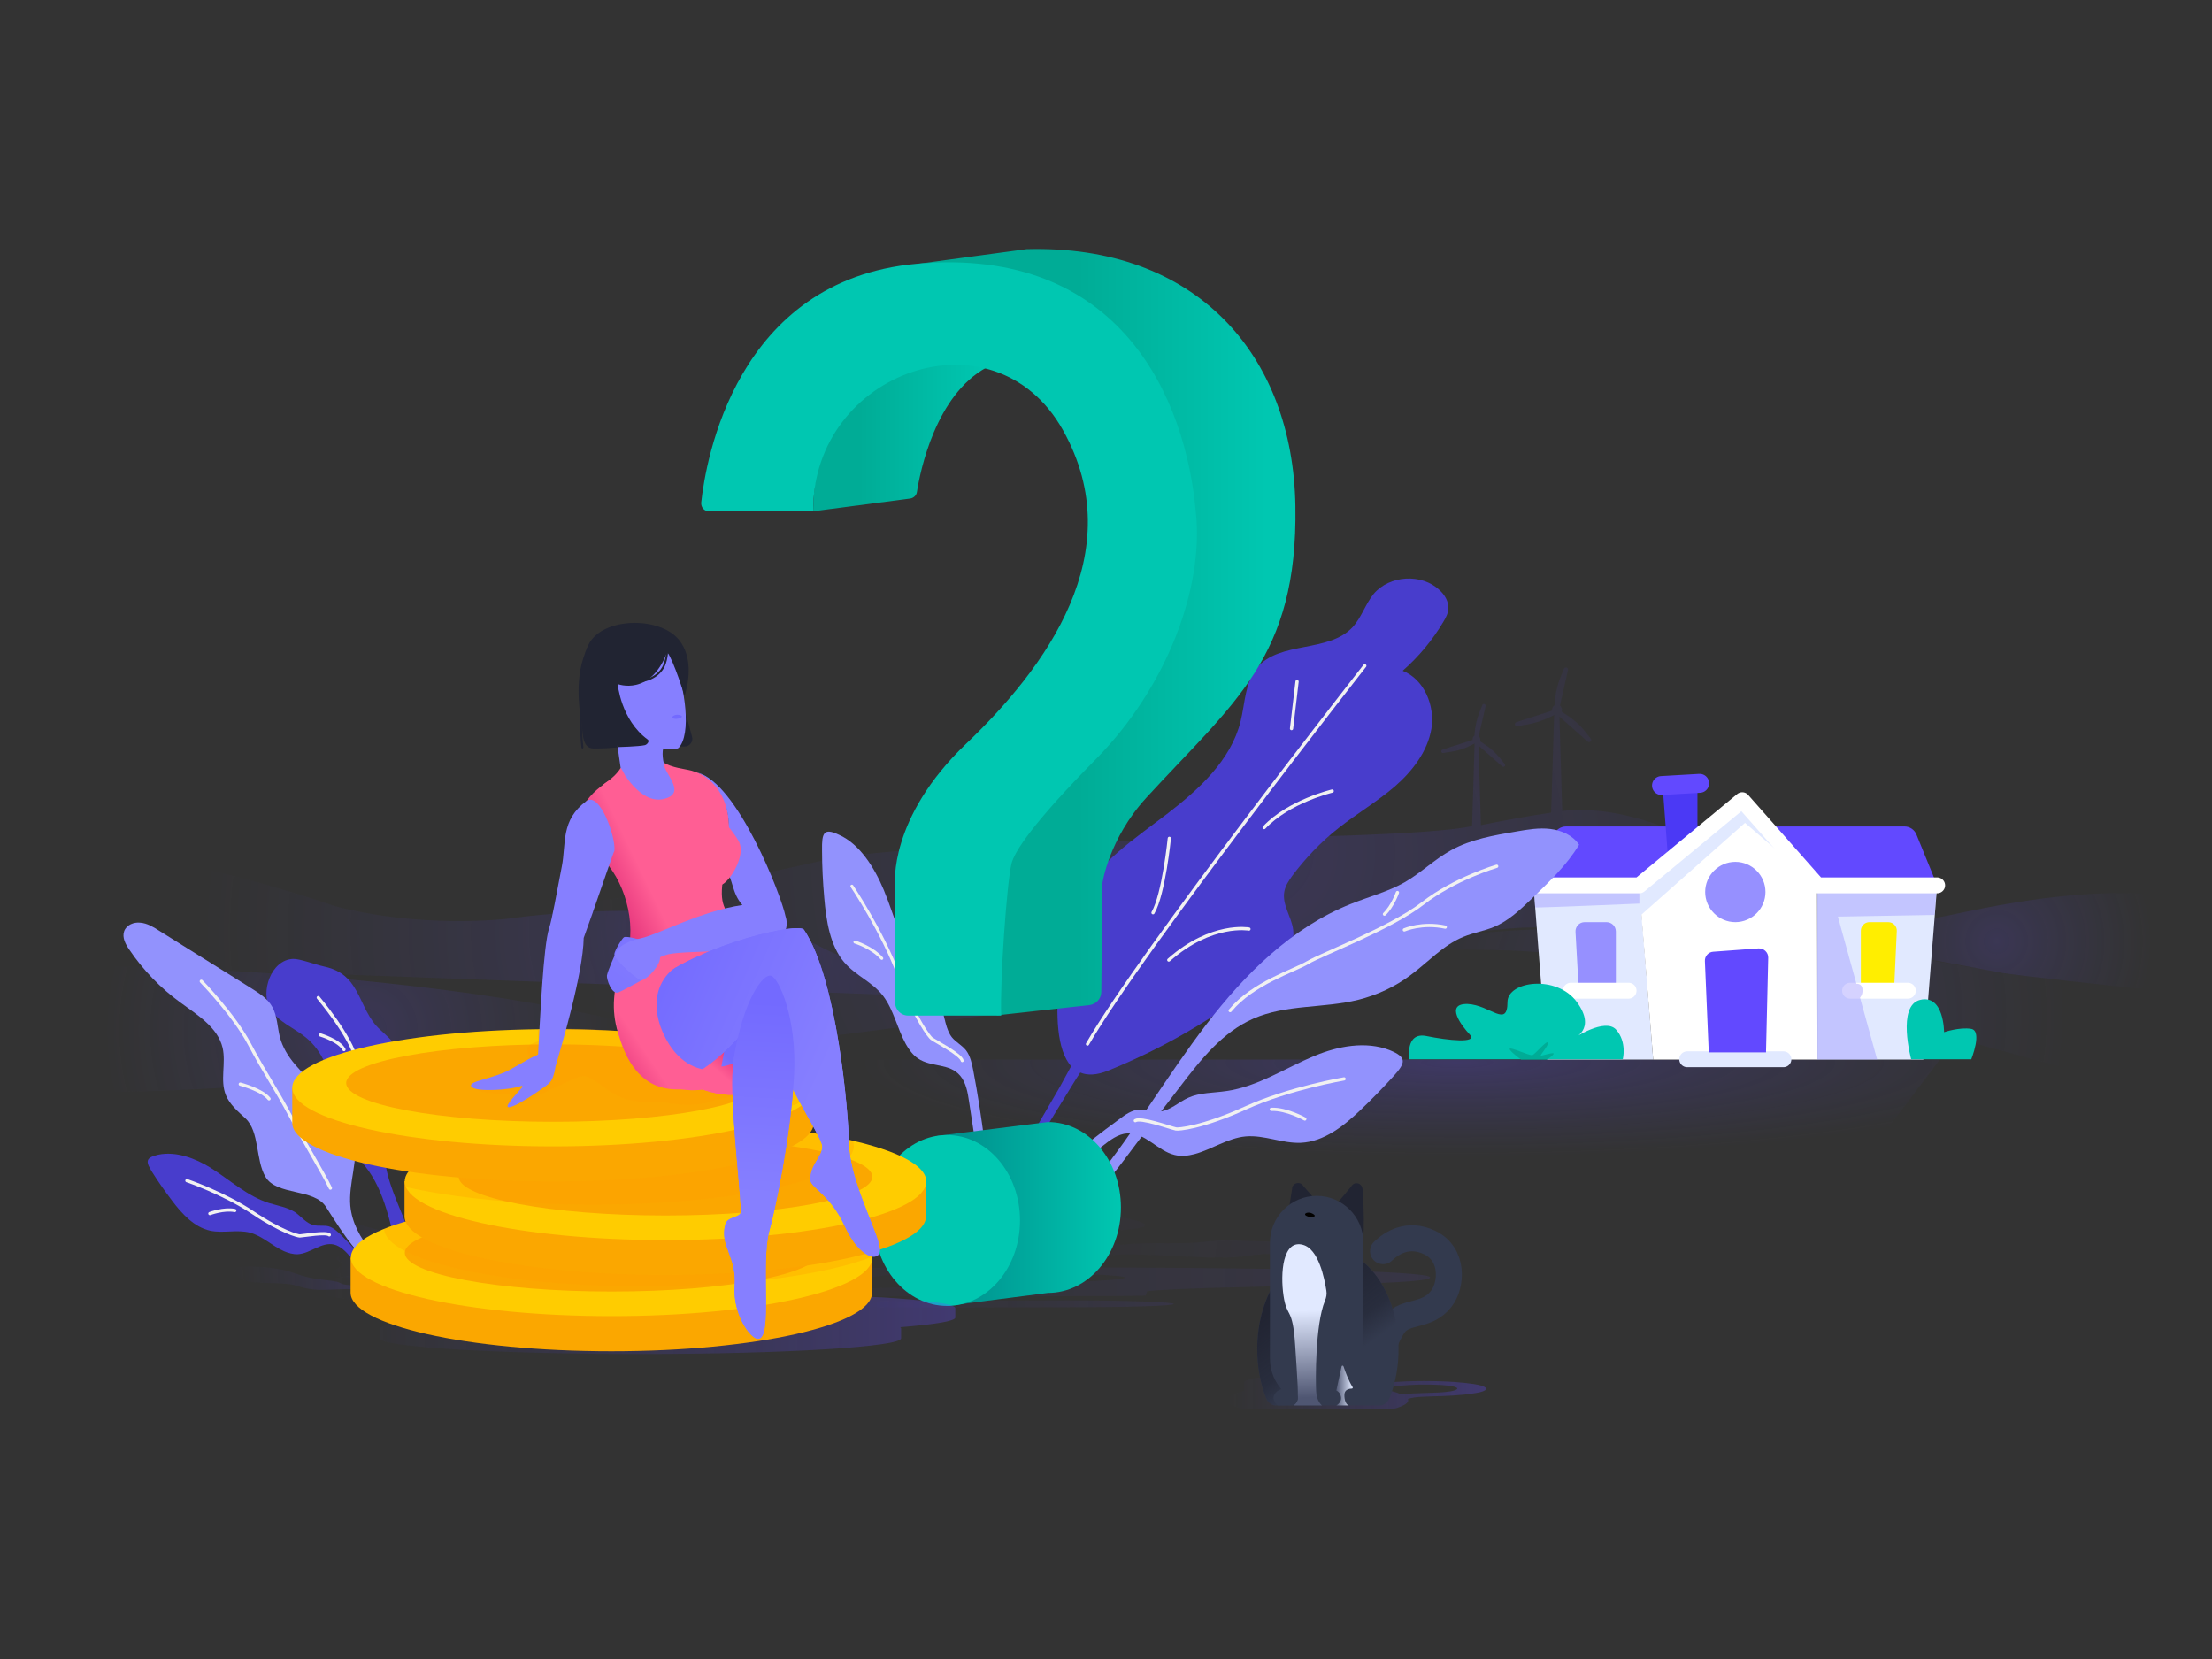 <?xml version="1.0" encoding="utf-8"?>
<!-- Generator: Adobe Illustrator 26.0.2, SVG Export Plug-In . SVG Version: 6.00 Build 0)  -->
<svg version="1.1" id="Capa_1" xmlns="http://www.w3.org/2000/svg" xmlns:xlink="http://www.w3.org/1999/xlink" x="0px" y="0px"
	 viewBox="0 0 800 600" style="enable-background:new 0 0 800 600;" xml:space="preserve">
<rect x="0" y="0" width="800" height="600" fill="#333333" stroke="none"/>
<style type="text/css">
	.st0{opacity:0.4;}
	.st1{opacity:0.4;fill:url(#SVGID_1_);enable-background:new    ;}
	.st2{opacity:0.4;fill:url(#SVGID_00000153669025405123419470000004757082725924415144_);enable-background:new    ;}
	.st3{opacity:0.4;fill:url(#SVGID_00000102544931093636774190000006475496406066283446_);enable-background:new    ;}
	.st4{opacity:0.4;fill:url(#SVGID_00000147215206169103436550000003410127255402393255_);enable-background:new    ;}
	.st5{opacity:0.4;fill:url(#SVGID_00000178198992843175373790000012539164874342815162_);enable-background:new    ;}
	.st6{opacity:0.4;fill:url(#SVGID_00000114065142201942353060000011311973543581922452_);enable-background:new    ;}
	.st7{fill:#E1E9FF;}
	.st8{fill:#FFEE00;}
	.st9{fill:none;stroke:#FFFFFF;stroke-width:5.739;stroke-linecap:round;stroke-linejoin:round;stroke-miterlimit:10;}
	.st10{fill:#6249FF;}
	.st11{fill:#4B39F5;}
	.st12{fill:none;stroke:#6249FF;stroke-width:6.846;stroke-linecap:round;stroke-linejoin:round;stroke-miterlimit:10;}
	.st13{opacity:0.4;fill:#9690FF;enable-background:new    ;}
	.st14{fill:#9690FF;}
	.st15{fill:#00C7B1;}
	.st16{fill:#00AC96;}
	.st17{fill:#FFFFFF;}
	.st18{fill:none;stroke:#E1E9FF;stroke-width:5.739;stroke-linecap:round;stroke-linejoin:round;stroke-miterlimit:10;}
	.st19{opacity:0.2;}
	.st20{opacity:0.2;fill:url(#SVGID_00000103946470485572024940000004274548889847019929_);enable-background:new    ;}
	.st21{fill:#483DCC;}
	.st22{fill:none;stroke:#F1F1F1;stroke-width:1.176;stroke-linecap:round;stroke-miterlimit:10;}
	.st23{fill:#9292FD;}
	.st24{fill:none;stroke:#F1F1F1;stroke-width:1.079;stroke-linecap:round;stroke-miterlimit:10;}
	.st25{opacity:0.3;}
	.st26{opacity:0.3;fill:url(#SVGID_00000046339466176599065590000012570243685395368637_);enable-background:new    ;}
	.st27{opacity:0.3;fill:url(#SVGID_00000110438133539153139030000011415863563491778460_);enable-background:new    ;}
	.st28{fill:url(#SVGID_00000005226196100378901170000010956681542116809390_);}
	.st29{fill:url(#SVGID_00000070076792896408123490000004307910390714655644_);}
	.st30{fill:url(#SVGID_00000026159777163061491650000008502983966541644680_);}
	.st31{opacity:0.3;fill:url(#SVGID_00000053547134585119401910000012601655944763009975_);enable-background:new    ;}
	.st32{fill:none;stroke:#333A4E;stroke-width:9.406;stroke-linecap:round;stroke-miterlimit:10;}
	.st33{fill:#333A4E;}
	.st34{fill:url(#SVGID_00000015312966350515066510000009580848317809375656_);}
	.st35{fill:#212432;}
	.st36{fill:url(#SVGID_00000047027279009044396780000017468947664954895253_);}
	.st37{fill:url(#SVGID_00000128477736442875533140000006432471595089271705_);}
	.st38{fill:#020100;}
	.st39{opacity:0.4;fill:url(#SVGID_00000165947365321420953410000000330069988188361117_);enable-background:new    ;}
	.st40{opacity:0.4;fill:url(#SVGID_00000123400274682378199250000003759663906653518232_);enable-background:new    ;}
	.st41{opacity:0.3;fill:url(#SVGID_00000023970605098524150390000017718569353669140885_);enable-background:new    ;}
	.st42{fill:#FBA700;}
	.st43{fill:#FFCC00;}
	.st44{opacity:0.3;fill:#FF9E00;enable-background:new    ;}
	.st45{fill:url(#SVGID_00000179619787795718424180000006612307653244801159_);}
	.st46{fill:#FF5E94;}
	.st47{fill:url(#SVGID_00000013174113045159754190000004134780828839236230_);}
	.st48{fill:url(#SVGID_00000121976693804157706020000011156540511681319816_);}
	.st49{fill:url(#SVGID_00000060744645633001987640000005560924580554076312_);}
	.st50{fill:url(#SVGID_00000119102411877395549920000001538748504871357604_);}
	.st51{fill:#867FFF;}
	.st52{fill:#736AFF;}
	.st53{fill:url(#SVGID_00000147187086445317395180000010280496486217527471_);}
	.st54{fill:url(#SVGID_00000044178467094999012200000002809292772340982147_);}
	.st55{fill:url(#SVGID_00000016771024123755996000000000958844494062514590_);}
	.st56{fill:url(#SVGID_00000060715960540938487630000015923688958497011343_);}
	.st57{fill:url(#SVGID_00000085947635743608634470000007834143548518711213_);}
	.st58{fill:none;stroke:#212432;stroke-width:0.709;stroke-linecap:round;stroke-miterlimit:10;}
</style>
<g class="st0">
	
		<radialGradient id="SVGID_1_" cx="-555.861" cy="839.657" r="1" gradientTransform="matrix(178.052 0 0 -178.052 99222.109 149839.312)" gradientUnits="userSpaceOnUse">
		<stop  offset="0" style="stop-color:#6249FF"/>
		<stop  offset="1" style="stop-color:#483DCC;stop-opacity:0"/>
	</radialGradient>
	<path class="st1" d="M0,308.2c0,0,37.2-8.9,120.8,19.4c31.3,8.4,62.5,4.7,62.5,4.7s72.6-11,113.2,10s119.1,17.3,119.1,17.3
		s46.5,1.6,72.6,3.7l11.8,3.1L36.4,349.2c-2.1-0.1-33.9-0.4-36.4-0.2V308.2z"/>
	
		<radialGradient id="SVGID_00000152960687762667776900000003483184661122761131_" cx="-556.75" cy="840.038" r="1" gradientTransform="matrix(248.423 0 0 -248.423 138764.781 208994.25)" gradientUnits="userSpaceOnUse">
		<stop  offset="0" style="stop-color:#6249FF"/>
		<stop  offset="1" style="stop-color:#483DCC;stop-opacity:0"/>
	</radialGradient>
	<path style="opacity:0.4;fill:url(#SVGID_00000152960687762667776900000003483184661122761131_);enable-background:new    ;" d="
		M800,328.1c0,0-65.9,3.7-190.1-26.2c-8.3-2.6-25.6-10.8-44.9-8.6l-0.9-30.8l-0.1-3.3l10.2,9c0.3,0.3,0.8,0.2,1.1-0.1
		c0.2-0.3,0.3-0.7,0-1l-2-2.5c-2-2.5-4.4-4.6-7.1-6.3l-1.4-0.9c0.1-0.4,0.2-0.9,0-1.3c-0.1-0.4-0.3-0.7-0.6-1l2.9-12.8
		c0.1-0.4-0.2-0.8-0.6-0.9c-0.4-0.1-0.7,0.1-0.9,0.5l-1.2,3c-1.2,2.9-1.9,6.1-2.1,9.3l-0.1,0.9c-0.6,0.4-1,1.1-0.9,1.9l-12.9,4.2
		c-0.4,0.1-0.6,0.6-0.5,0.9c0.1,0.4,0.5,0.6,0.8,0.5l3.2-0.5c3.1-0.5,6.2-1.5,9-2.9l1.2-0.6l-0.1,2.1l-1,33.2
		c-8.3,1.2-16.8,2.8-25.4,4.5l-0.8-26l-0.1-2.8l8.6,7.6c0.3,0.2,0.7,0.2,0.9-0.1c0.2-0.2,0.2-0.6,0-0.8l-1.7-2.1
		c-1.7-2.1-3.7-3.9-6-5.3l-1.2-0.8c0.1-0.3,0.1-0.7,0-1.1c-0.1-0.3-0.3-0.6-0.5-0.8l2.5-10.8c0.1-0.3-0.1-0.7-0.5-0.8
		c-0.3-0.1-0.6,0.1-0.7,0.4l-1,2.5c-1,2.5-1.6,5.1-1.8,7.8v0.7c-0.5,0.3-0.8,1-0.7,1.6l-10.9,3.5c-0.3,0.1-0.5,0.5-0.4,0.8
		c0.1,0.3,0.4,0.5,0.7,0.4l2.7-0.4c2.7-0.4,5.2-1.2,7.6-2.5l1-0.5l-0.9,29.9c-32,6.5-193.9,3-236.6,12.8
		c-130.9,29.9-185,13.1-185,13.1l25,24.2l138.8,28.4c9.4,0.1,86.3-10.5,95.5-12.1l155.2-27.3c2.8-0.5,22-2.3,24.9-2.4
		c20.3-0.5,71.8-0.4,89.1,2.4L800,359.5V328.1z"/>
	
		<radialGradient id="SVGID_00000083811306430692904960000017666231165753068964_" cx="-549.089" cy="836.763" r="1" gradientTransform="matrix(56.405 0 0 -56.405 31693.41 47537.902)" gradientUnits="userSpaceOnUse">
		<stop  offset="0" style="stop-color:#6249FF"/>
		<stop  offset="1" style="stop-color:#483DCC;stop-opacity:0"/>
	</radialGradient>
	<path style="opacity:0.4;fill:url(#SVGID_00000083811306430692904960000017666231165753068964_);enable-background:new    ;" d="
		M800,328.1c0,0-22.3-12.5-88.7,1.6c-58.3,12.3-67,8.5-67,8.5l33.9,5.2l46.3,8.5c4.1,0.7,42.5,5.2,53.3,5.9l18.7,0.1L800,328.1z"/>
	
		<radialGradient id="SVGID_00000068638500041489455320000007610306788139902859_" cx="-553.113" cy="838.483" r="1" gradientTransform="matrix(94.952 0 0 -94.952 52651.309 79988.086)" gradientUnits="userSpaceOnUse">
		<stop  offset="0" style="stop-color:#6249FF"/>
		<stop  offset="1" style="stop-color:#483DCC;stop-opacity:0"/>
	</radialGradient>
	<path style="opacity:0.4;fill:url(#SVGID_00000068638500041489455320000007610306788139902859_);enable-background:new    ;" d="
		M0,349.1c0,0,170.6-3.1,264.4,32l-126.8,9.2c-3.2,0.3-75.9,4.2-79.1,4.2l-56.2,1.6L0,349.1z"/>
	
		<radialGradient id="SVGID_00000101083209385079279240000003205222371576006537_" cx="-554.491" cy="839.072" r="1" gradientTransform="matrix(123.964 0 0 -123.964 69361.125 104382.398)" gradientUnits="userSpaceOnUse">
		<stop  offset="0" style="stop-color:#6249FF"/>
		<stop  offset="1" style="stop-color:#483DCC;stop-opacity:0"/>
	</radialGradient>
	<path style="opacity:0.4;fill:url(#SVGID_00000101083209385079279240000003205222371576006537_);enable-background:new    ;" d="
		M796.6,358v41.9L649,359.5c-11.9-3.2-65.4-14.9-107.9-15.9c-13.1-0.3-39.9-0.3-53.2,1.4l-36,5.6c0,0,108.1-29.9,233.1-5.8
		C763.6,360.1,796.6,358,796.6,358z"/>
</g>
<radialGradient id="SVGID_00000034775090346070297320000011481347160589473667_" cx="-556.414" cy="833.978" r="1" gradientTransform="matrix(216.173 0 0 -34.037 120808.633 28770.455)" gradientUnits="userSpaceOnUse">
	<stop  offset="0" style="stop-color:#6249FF;stop-opacity:0.6"/>
	<stop  offset="1" style="stop-color:#483DCC;stop-opacity:0"/>
</radialGradient>
<path style="opacity:0.4;fill:url(#SVGID_00000034775090346070297320000011481347160589473667_);enable-background:new    ;" d="
	M701.6,383.2H230.3l63,50.2l367.6,3.5L701.6,383.2z"/>
<path class="st7" d="M695.6,383.2h-38.3v-63h43.3L695.6,383.2z"/>
<path class="st8" d="M685,358.3h-12v-21.7c0-1.7,1.4-3.1,3.1-3.1h6.8c1.8,0,3.2,1.5,3.1,3.2L685,358.3z"/>
<path class="st9" d="M669.1,358.3H690"/>
<path class="st10" d="M700.6,320.2h-146l7.5-18.4c0.7-1.8,2.4-2.9,4.3-2.9h122.4c1.9,0,3.6,1.2,4.3,2.9L700.6,320.2z"/>
<path class="st11" d="M613.9,304.8v-21.5l-12.6,0.9l2.2,29.2L613.9,304.8z"/>
<path class="st12" d="M600.9,284.1l13.8-0.8"/>
<path class="st7" d="M597.9,383.2h-38.4l-4.9-63h38.3L597.9,383.2z"/>
<path class="st13" d="M678.9,383.2h-21.7v-63h43.3l-0.8,10.7l-35,0.6l6.7,24.3c0,0,2-0.2,2.2,1.9c0.2,2.1-0.9,3.1-0.9,3.1
	L678.9,383.2z"/>
<path class="st14" d="M584.3,358.3H571l-1.2-21.3c-0.1-1.9,1.4-3.5,3.3-3.5h7.9c1.9,0,3.4,1.5,3.4,3.4v21.4H584.3z"/>
<path class="st9" d="M568.1,358.3H589"/>
<path class="st15" d="M712.9,383.2c0,0,4.2-10.4,0-11.1c-4.2-0.7-9.8,1.2-9.8,1.2s0-13.7-8.6-11.7s-3.3,21.5-3.3,21.5h9.4h12.3
	V383.2z"/>
<path class="st15" d="M545.2,362.4c0-7.6,17.8-10,25.1,0s-1.3,13.2-1.3,13.2s11.5-7.7,15.5-3.2s2.4,10.7,2.4,10.7h-77.2
	c0,0-1.6-10,6.2-8.4c7.8,1.6,18.6,2.7,15.7-0.5c-3-3.2-9.2-11.3-0.8-11.1C539,363.5,545.2,371.9,545.2,362.4z"/>
<path class="st16" d="M550.1,383.2c0,0-4.5-3.3-4.1-3.9c0.3-0.7,7.2,2.6,8.2,2.3c1-0.3,5.2-5.5,5.6-4.5c0.4,1-3.1,4.7-2.5,4.7
	c0.6,0,4.8-1.4,4.6-0.7c-0.2,0.7-2.4,2.1-2.4,2.1H550.1z"/>
<path class="st17" d="M657.3,383.2h-59.4l-5-61.2c0-2.7,1.1-5.2,3-7l32.1-23.6c1.2-1.1,3-1.1,4.1-0.1l21.8,23.7
	c2.1,1.8,3.3,4.5,3.3,7.3L657.3,383.2L657.3,383.2z"/>
<path class="st18" d="M610.2,383.1H645"/>
<path class="st10" d="M638.7,380.6H618l-1.4-33c-0.1-1.8,1.3-3.3,3-3.4L636,343c1.9-0.1,3.5,1.4,3.5,3.3L638.7,380.6z"/>
<path class="st14" d="M627.6,333.5c6,0,10.9-4.9,10.9-10.9s-4.9-10.9-10.9-10.9c-6,0-10.9,4.9-10.9,10.9S621.6,333.5,627.6,333.5z"
	/>
<path class="st7" d="M657.3,320.2l-26.2-22.6l-39.6,35.1l1.4-12.5l37.2-30.8L657.3,320.2z"/>
<path class="st13" d="M555.2,328.2c2,0.1,37.7-1.4,37.7-1.4v-6.6h-38.3L555.2,328.2z"/>
<path class="st9" d="M554.6,320.2h38.3l37.2-30.8l27.2,30.8h43.3"/>
<g class="st19">
	
		<linearGradient id="SVGID_00000092445782817087883380000018216816336805488294_" gradientUnits="userSpaceOnUse" x1="331.662" y1="161.243" x2="478.484" y2="143.737" gradientTransform="matrix(1 0 0 -1 0 602)">
		<stop  offset="0" style="stop-color:#483DCC;stop-opacity:0"/>
		<stop  offset="1" style="stop-color:#6249FF"/>
	</linearGradient>
	<path style="opacity:0.2;fill:url(#SVGID_00000092445782817087883380000018216816336805488294_);enable-background:new    ;" d="
		M467.6,449.5c-3.8-0.3-7-0.4-10.2-0.5c-6.4-0.2-13-0.5-17.3-0.3c-3.6,0.2-5.6,0.6-9.1,0.8c-3.6,0.2-8.7,0.1-13.1,0.1
		c-5.1,0-9.2,0.2-12.5,0.6c-0.3-0.1-0.7-0.2-1.2-0.3c-2.8-0.7-8-1.5-9.5-2.2c-0.7-0.3-0.5-0.5-0.2-0.7c1.1-0.7,3.2-1.2,6.3-1.6
		c3.2-0.4,7.6-0.6,10.4-1.1c2.8-0.5,4.2-1.2,1.4-2.3c-2.8-1.1-10.8-2.7-19.1-3.6c2.6-0.4,4-1,4.3-1.8c0.1-0.2,0-0.3-0.6-0.6
		c-1.1-0.4-3.5-0.8-6-1.2c-8.5-1.2-18.3-1.8-20-1.1c-0.9,0.4,0.3,1-0.8,1.3c-3,0.9-20.6-0.7-23,0.3c-1.2,0.5,2.4,1.6,4.1,2.5
		c3.8,1.9-1.3,2.8-7.1,3.4c-5.9,0.7-12.8,1.2-13.1,2.6c-0.2,0.9,12.1,6.4,26.8,8.7c0,0.4,0.1,0.8,0,0.9c-0.2,1-0.5,2.1-0.7,3.1
		c0,0.1,0.5,0.3,1.3,0.4c1.5-0.2,1.7-0.7,1.9-1.1c0.3-0.8,0.7-1.6,1-2.3c0-0.1,0.1-0.2,0.3-0.4c2.8,0.3,5.6,0.5,8.5,0.4
		c9-0.1,16.8-0.3,23.6-0.8c-0.2,0.1-0.5,0.2-0.7,0.3c-3.4,1.9-3.9,4.2-7.9,6c-0.5,0.2-3.4,0.6-1.3,1.1c5.3-0.2,6.3-1.4,7.8-2.2
		c1.3-0.7,2.6-1.4,3.8-2.1c1.8-1,3.9-2,11.3-2.1c7.8-0.1,20.3,0.8,29.7,1.1c5.1,0.1,9.3,0,12.2-0.3c3.3-0.3,5.1-0.9,10-1
		c2.4,0,5.5,0.1,7.9,0.1c3.4,0,5.2-0.4,6.8-0.7c2.6-0.5,5.2-1.1,5.6-1.9C475.8,450.2,471.4,449.8,467.6,449.5z"/>
</g>
<path class="st21" d="M484.2,299.4c6.6-5.2,13.9-9.5,20.3-15c6.3-5.5,11.8-12.6,13.2-20.9c1.3-8.3-2.6-17.8-10.4-20.9
	c5.8-5.1,10.8-11.1,14.7-17.7c0.9-1.5,1.7-3,1.8-4.7c0.2-2.6-1.3-5.1-3.2-6.8c-6.4-6.1-18.1-5.4-23.8,1.4c-3,3.7-4.4,8.5-7.6,12
	c-8.7,9.4-26.4,4.9-34.6,14.7c-4.3,5.2-4.3,12.7-5.9,19.3c-3.5,14.2-15.2,24.8-26.8,33.7c-11.7,8.9-24.3,17.3-31.6,30.1
	c-4.7,8.2-13.4,49.4-2.9,61c-2,3.7-3.6,6.6-4.2,7.7c-5.3,9.2-10.7,18.3-16,27.5c-0.5,0.8-0.7,2.2,0.2,2.3c3.3-2.8,5.7-6.7,8-10.4
	c4.3-7,8.5-14,12.8-20.9c0.4-0.7,1.3-2.1,2.5-3.9c2.6,1.1,5.9,1,10.1-0.7c20-8.1,38.9-19.1,55.8-32.6c5.8-4.6,12-10.9,11.1-18.3
	c-0.6-4.8-4.1-9.1-3.2-13.9c0.4-2.1,1.6-3.9,2.9-5.7C472.2,310.3,477.8,304.4,484.2,299.4z"/>
<path class="st22" d="M469.1,246.5l-2,17"/>
<path class="st22" d="M451.7,336c0,0-13.5-2.5-29,11.2"/>
<path class="st22" d="M481.8,286.1c0,0-15.7,3.7-24.6,13.2"/>
<path class="st22" d="M493.6,240.8c0,0-80.8,103-100.3,136.8"/>
<path class="st22" d="M422.9,303.2c0,0-2,20.1-5.9,26.9"/>
<path class="st23" d="M396.1,426.8c14.5-17.9,26.1-37.9,40.1-56.2c14-18.3,31-35.2,52.4-43.7c6.5-2.6,13.4-4.4,19.4-7.8
	c5.9-3.4,10.8-8.3,16.8-11.6c7.2-4,15.5-5.4,23.7-6.8c4-0.7,8.1-1.4,12.2-0.9c4.1,0.5,8.1,2.3,10.4,5.7c-4.5,7.5-11,13.6-17.3,19.7
	c-4.1,3.9-8.2,7.8-13.4,10c-3.6,1.5-7.5,2.1-11.1,3.6c-7.4,3-12.8,9.2-19.2,13.9c-5.6,4.2-12.1,7.2-18.9,8.9
	c-12.5,3.1-26.1,1.6-37.9,6.8c-11.2,4.9-19.1,14.9-26.5,24.6c-5.2,6.8-10.4,13.5-15.6,20.3c-6.1,8-13.1,18.5-22,23.6
	C388.3,434,394.2,429.2,396.1,426.8z"/>
<path class="st22" d="M541.3,313.3c0,0-15.1,4.4-26.7,13.4c-11.6,9-36.4,18.3-41.6,21.4c-5.2,3.1-19.8,7.4-28.1,17.4"/>
<path class="st22" d="M507.9,336.3c0,0,6.4-2.8,14.8-1"/>
<path class="st22" d="M505.4,322.8c0,0-1.7,4.9-4.7,7.8"/>
<path class="st23" d="M475.6,381.8c-10.7,4.4-20.7,11.2-32.1,12.8c-4.6,0.7-9.5,0.5-13.7,2.4c-3.6,1.6-6.6,4.7-10.5,5
	c-2.5,0.2-4.9-0.9-7.4-0.7c-2.6,0.2-4.9,1.8-7,3.4c-6.9,5-13.6,10.3-20.1,15.8c-2.8,2.4-5.9,5.6-5.2,9.3
	c6.4-5.1,12.7-10.2,19.1-15.3c2.7-2.1,5.6-4.4,9-4.6c6.4-0.4,10.9,6.3,17.1,7.8c2.4,0.6,4.9,0.3,7.2-0.3c6.3-1.7,12-5.8,18.5-6.4
	c6.7-0.6,13.3,2.6,20,2.3c8.3-0.4,15.4-6,21.5-11.8c4.2-4,8.2-8.1,12.1-12.4c4.2-4.7,4.9-6.7-1.5-9.3
	C493.9,376.4,483.8,378.4,475.6,381.8z"/>
<path class="st22" d="M486.1,390.2c0,0-19.7,3.3-35.6,10.5c-15.9,7.2-24.4,7.8-25.2,7.6c-2.3-0.5-12.7-4.3-14.7-3"/>
<path class="st22" d="M471.9,404.7c0,0-6.5-3.7-12.1-3.5"/>
<path class="st23" d="M319.6,321.8c4.4,10.6,7,22.3,13.4,31.4c2.6,3.7,5.8,6.9,7.4,11.2c1.4,3.6,1.6,7.9,3.9,10.8
	c1.5,1.8,3.6,2.8,5.1,4.7c1.5,2,2.1,4.7,2.6,7.3c1.6,8.4,2.9,16.8,4,25.3c0.5,3.7,0.7,8.1-1.8,10.3c-1.2-8.1-2.5-16.1-3.7-24.2
	c-0.5-3.4-1.1-7-3.2-9.5c-3.9-4.7-10.5-3-15.3-6.3c-1.8-1.2-3.3-3.2-4.4-5.2c-3.1-5.6-4.4-12.4-8.2-17.4c-3.9-5.1-9.9-7.3-14.1-12.2
	c-5.1-6-6.5-15-7.2-23.3c-0.5-5.7-0.8-11.5-0.8-17.2c-0.1-6.3,0.6-8.2,6.1-5.6C310.9,305.2,316.2,313.7,319.6,321.8z"/>
<path class="st24" d="M308.1,320.5c0,0,10.8,16,16.9,32.2s11.3,22.5,11.9,22.9c1.7,1.2,10.5,5.7,11.1,8"/>
<path class="st24" d="M309.2,340.7c0,0,6.2,1.9,9.7,5.9"/>
<g class="st25">
	
		<linearGradient id="SVGID_00000036251084556717879520000013895511415278139058_" gradientUnits="userSpaceOnUse" x1="293.6" y1="130.401" x2="424.5" y2="130.401" gradientTransform="matrix(1 0 0 -1 0 602)">
		<stop  offset="0" style="stop-color:#483DCC;stop-opacity:0"/>
		<stop  offset="1" style="stop-color:#6249FF"/>
	</linearGradient>
	<path style="opacity:0.3;fill:url(#SVGID_00000036251084556717879520000013895511415278139058_);enable-background:new    ;" d="
		M385.8,470.3l-58.8,0.2c-18.9,0.1-33.4,0.6-33.4,1.2s17.3,1.2,38.7,1.2c2.9,0,5.7,0,8.4,0l45.1-0.1c21.4,0,38.7-0.5,38.7-1.2
		S407.2,470.3,385.8,470.3z"/>
	
		<linearGradient id="SVGID_00000106867256208789547650000006892765162509024132_" gradientUnits="userSpaceOnUse" x1="201.869" y1="138.403" x2="517.231" y2="138.403" gradientTransform="matrix(1 0 0 -1 0 602)">
		<stop  offset="0" style="stop-color:#483DCC;stop-opacity:0"/>
		<stop  offset="1" style="stop-color:#6249FF"/>
	</linearGradient>
	<path style="opacity:0.3;fill:url(#SVGID_00000106867256208789547650000006892765162509024132_);enable-background:new    ;" d="
		M517.2,461.9c-1.2-2.1-53-3.6-142.6-3.5l-58.5,0.2c0,0,0.6,0,1.7,0c-0.6,0-1.1,0-1.7,0c-96,0.2-111.8,2.7-114.2,3.3
		c-0.3,0.1,1.6,0.1,4,0.1h55.4c0-0.1,0.1-0.1,0.3-0.2c-0.2,0.1-0.3,0.1-0.3,0.2l51.5-0.2c1.8,0,3.2,0,3.5-0.1
		c1.8-0.3,9.8-1.3,36.4-1.7c16,0.1,30.7,0.4,40.9,0.8c36.6,1.7-9.8,3.3-51.2,4.3c-41.5,1-37.8,1.9-37.8,1.9v1.6
		c0,0.1,3.2,0.2,7.1,0.2h49.4l47-0.1c3.6,0,6.3-0.1,6.3-0.2l0.5-1.5c0,0,3.4-0.6,23.2-1.2C484.3,464.6,518.4,464,517.2,461.9z"/>
</g>
<linearGradient id="SVGID_00000163052248646165299990000006636383796282394241_" gradientUnits="userSpaceOnUse" x1="339" y1="162.951" x2="405.4" y2="162.951" gradientTransform="matrix(1 0 0 -1 0 602)">
	<stop  offset="4.338100e-03" style="stop-color:#008C8A"/>
	<stop  offset="1" style="stop-color:#00C7B1"/>
</linearGradient>
<path style="fill:url(#SVGID_00000163052248646165299990000006636383796282394241_);" d="M379,467.6c14.6,0,26.4-13.8,26.4-30.9
	s-11.8-30.9-26.4-30.9l-40,5l3.5,61.5L379,467.6z"/>
<path class="st15" d="M342.5,472.3c14.6,0,26.4-13.8,26.4-30.9c0-17.1-11.8-30.9-26.4-30.9s-26.4,13.8-26.4,30.9
	C316.1,458.5,327.9,472.3,342.5,472.3z"/>
<linearGradient id="SVGID_00000141427153301523402680000007910350286304079488_" gradientUnits="userSpaceOnUse" x1="294.1" y1="443.789" x2="356.729" y2="443.789" gradientTransform="matrix(1 0 0 -1 0 602)">
	<stop  offset="0.267" style="stop-color:#00AC96"/>
	<stop  offset="1" style="stop-color:#00C7B1"/>
</linearGradient>
<path style="fill:url(#SVGID_00000141427153301523402680000007910350286304079488_);" d="M294.1,184.9l35.1-4.6
	c1.2-0.2,2.2-1.1,2.4-2.3c1.2-7.7,6.8-35.1,25.2-45.1C356.7,132.9,294.9,118.2,294.1,184.9z"/>
<linearGradient id="SVGID_00000029031371737177089610000002119931917242086074_" gradientUnits="userSpaceOnUse" x1="331.4" y1="373.377" x2="468.525" y2="373.377" gradientTransform="matrix(1 0 0 -1 0 602)">
	<stop  offset="0.425" style="stop-color:#00AC96"/>
	<stop  offset="0.925" style="stop-color:#00C7B1"/>
</linearGradient>
<path style="fill:url(#SVGID_00000029031371737177089610000002119931917242086074_);" d="M360.5,367.2l33.5-3.7
	c2.4-0.3,4.3-2.3,4.3-4.8l0.4-39.3c0,0,2.3-16,15.8-30.8c31.6-34.5,54.9-50.7,54-105.6s-36.1-94.6-97.2-92.9l-39.9,5.4
	c0,0,93.9-9.6,99.7,89.8c2.5,25.7-8.5,49.9-17.7,65.1c-5,8.3-11.2,15.9-18.1,22.7c-10.4,10.3-28.3,27.7-31.2,39.3
	C359.3,332.2,360.5,367.2,360.5,367.2z"/>
<path class="st15" d="M294.1,184.9h-37.7c-1.7,0-2.9-1.4-2.8-3.1c1.6-15,12.4-80.5,77.9-86.4c74-6.6,97.5,49.2,101,90
	c2.9,27.1-10.4,63-36.1,89.1c-23.6,23.9-29.6,33.8-30.6,37.9c-1.7,7.3-4.2,42.4-3.7,54.9h-33.6c-2.7,0-4.8-2.2-4.8-4.8V320
	c0,0-2.5-24.1,25.8-51.1s59.8-69,34.9-113.4S293.7,134.3,294.1,184.9z"/>
<linearGradient id="SVGID_00000075849298616668406000000014143458014336372385_" gradientUnits="userSpaceOnUse" x1="444" y1="98.838" x2="537.517" y2="98.838" gradientTransform="matrix(1 0 0 -1 0 602)">
	<stop  offset="0" style="stop-color:#483DCC;stop-opacity:0"/>
	<stop  offset="1" style="stop-color:#6249FF"/>
</linearGradient>
<path style="opacity:0.3;fill:url(#SVGID_00000075849298616668406000000014143458014336372385_);enable-background:new    ;" d="
	M536.9,501.6c-1.4-0.8-5.4-1.4-11.1-1.8c-9.4-0.6-19.4-0.4-27.4,0.6c-2.1,0.3-2.1,0.7-0.2,0.9c2,0.3,5.3,0.3,7.3,0
	c4.9-0.6,10.2-0.7,15.7-0.4c2.9,0.2,4.8,0.5,5.5,0.9c1,0.5-0.3,1.1-2.1,1.4c-2.5,0.4-5.5,0.5-9.3,0.6c-2.8,0.1-5.9,0.2-8.7,0.4
	c-2.8-1.2-7.6-2.2-13.7-2.8V500c0.3-0.6,0.5-1.5-0.3-2.9c-0.2-0.4-3.9-0.5-5.2-0.2l-5.4,0.8c-2.7-0.2-5.6-0.3-8.8-0.3h-3.5
	c-0.1,0-0.2,0-0.4,0l-4-0.6c-1.4-0.3-5.2-0.2-5.2,0.2l-1,0.8c-5.5,0.4-9.2,1.2-9.2,2.1v3.1c-3.7,1-5.9,2.1-5.9,3.4c0,1,1.5,2,4,2.8
	c0.9,0.3,2.6,0.5,4.4,0.5h1h3.8h4h8.4h0.4h3.7c0,0,0,0,0.1,0h6.7h5.7h14.6c1.9,0,3.6-0.2,4.5-0.5c2.6-0.9,4.1-1.8,4-2.9
	c0-0.1-0.1-0.3-0.1-0.4c0.8-0.2,1.6-0.4,2.4-0.5c1.3-0.2,3.2-0.3,6.6-0.4c4.3-0.1,10.2-0.3,14.9-1.1
	C536.9,503.4,538.5,502.4,536.9,501.6z"/>
<path class="st32" d="M500.2,452.5c3-2.9,9-6.9,16.9-3.1c8.7,4.2,8.1,15.3,4.1,20.4c-5.3,6.7-12.8,4-16.8,9.1c-4,5.1-9,22.3-9,22.3"
	/>
<path class="st33" d="M502.7,505.3c2-5.3,3.2-11.4,3.1-17.9c-0.2-20-11.8-36.1-25.8-35.9s-25.3,16.4-25.3,36.4
	c0,6.3,1.1,12.3,3.1,17.5c0.7,1.8,2,2.9,3.5,2.9h37.9C500.6,508.3,502,507.1,502.7,505.3z"/>
<linearGradient id="SVGID_00000044874225522286456300000006373857058737490054_" gradientUnits="userSpaceOnUse" x1="462.837" y1="139.081" x2="484.849" y2="108.632" gradientTransform="matrix(1 0 0 -1 0 602)">
	<stop  offset="0.2" style="stop-color:#212432"/>
	<stop  offset="0.747" style="stop-color:#212432;stop-opacity:0.6"/>
	<stop  offset="1" style="stop-color:#212432;stop-opacity:0"/>
</linearGradient>
<path style="fill:url(#SVGID_00000044874225522286456300000006373857058737490054_);" d="M502.7,505.3c2-5.3,3.2-11.4,3.1-17.9
	c-0.2-20-11.8-36.1-25.8-35.9s-25.3,16.4-25.3,36.4c0,6.3,1.1,12.3,3.1,17.5c0.7,1.8,2,2.9,3.5,2.9h37.9
	C500.6,508.3,502,507.1,502.7,505.3z"/>
<path class="st35" d="M475.5,433.6l-4.1-4.6c-1.1-2-4.1-1.2-4.1,1l-2.1,13.3L475.5,433.6z"/>
<path class="st35" d="M492.8,430.1c-0.2-2.3-3-3-4.1-1l-6.1,7.3l9.9,16C492.4,452.3,494,446.9,492.8,430.1z"/>
<path class="st33" d="M476.2,508.3c-9.3,0-16.9-7.6-16.9-16.9v-42c0-9.3,7.6-16.9,16.9-16.9c9.3,0,16.9,7.6,16.9,16.9v42
	C493.1,500.7,485.4,508.3,476.2,508.3z"/>
<linearGradient id="SVGID_00000142174364667797489560000011762935741430964646_" gradientUnits="userSpaceOnUse" x1="473.147" y1="96.539" x2="472.062" y2="128.007" gradientTransform="matrix(1 0 0 -1 0 602)">
	<stop  offset="0" style="stop-color:#4F5672"/>
	<stop  offset="1" style="stop-color:#E1E9FF"/>
</linearGradient>
<path style="fill:url(#SVGID_00000142174364667797489560000011762935741430964646_);" d="M479.2,470.4c0.5-1.2,0.7-2.4,0.5-3.6
	c-0.7-4.5-2.8-15.1-8.5-16.6c-7.3-2-8.2,10.3-7,18.4c1.2,8.2,3.3,3.9,4.2,17.7c0.9,13.8,1.3,18.9,0.7,20.5c-0.4,0.9-1.3,1.5-1.3,1.5
	h10.3c0,0-2-1.5-2.1-5.2C475.8,499.7,475.6,479.1,479.2,470.4z"/>
<linearGradient id="SVGID_00000027566190935569517270000017249032711386800825_" gradientUnits="userSpaceOnUse" x1="483.206" y1="100.902" x2="489.098" y2="100.902" gradientTransform="matrix(1 0 0 -1 0 602)">
	<stop  offset="0" style="stop-color:#4F5672"/>
	<stop  offset="1" style="stop-color:#E1E9FF"/>
</linearGradient>
<path style="fill:url(#SVGID_00000027566190935569517270000017249032711386800825_);" d="M483.3,508.3c0,0,2.6-1.3,1.4-4
	c-0.4-1-1.4-1.4-1.4-1.4l1.9-8.7c0.1-0.4,0.6-0.4,0.7,0c0.6,1.8,1.8,5.1,3.3,7.5c0.1,0.2,0,0.5-0.3,0.5c-0.8,0-2.3,0.3-2.6,1.6
	c-0.3,1.3,0.1,4.1,1.5,4.5H483.3z"/>
<path class="st38" d="M474.8,439c-1.6-1-3.7-0.1-2.4,0.7C473.7,440.5,476.9,440.2,474.8,439z"/>
<path class="st33" d="M467.8,508.2c1-0.6,1.6-1.6,1.6-2.6c0-1.9-2-3.4-4.4-3.4s-4.4,1.5-4.4,3.4c0,0.9,0.7,2.1,1.5,2.7L467.8,508.2z
	"/>
<g class="st0">
	
		<linearGradient id="SVGID_00000086692657728140255700000012918214070066708356_" gradientUnits="userSpaceOnUse" x1="85.008" y1="136.219" x2="135.863" y2="139.475" gradientTransform="matrix(1 0 0 -1 0 602)">
		<stop  offset="0" style="stop-color:#483DCC;stop-opacity:0"/>
		<stop  offset="1" style="stop-color:#6249FF"/>
	</linearGradient>
	<path style="opacity:0.4;fill:url(#SVGID_00000086692657728140255700000012918214070066708356_);enable-background:new    ;" d="
		M132.2,465.7c-0.5-0.3-1-0.6-2.3-0.7c-1.3-0.1-3.1-0.1-4.4-0.3c-2-0.2-2.3-0.7-3.5-1.1c-1.5-0.4-4.2-0.6-6.4-0.9
		c-5.6-0.7-8-2-11.9-3.1c-3-0.8-7.6-1.5-13.9-1.5c-4.7,0-5.2,0.3-5.1,1.1c0.2,0.7,0.5,1.4,1,2.1c0.7,1,2,2,6.4,2.5
		c3.6,0.3,8.7,0.2,12.1,0.6c3.3,0.4,4.5,1.2,7.2,1.7c1,0.2,2.3,0.3,3.8,0.4c4.1,0.1,9.7-0.5,13-0.2c1.8,0.2,2.4,0.6,2.9,1
		c1.2,0.9,2.3,1.9,3.5,2.8c2.1-0.4,1.8-1,1.4-1.4C134.9,467.6,133.7,466.6,132.2,465.7z"/>
	
		<linearGradient id="SVGID_00000070815379805509180170000005283073198855977397_" gradientUnits="userSpaceOnUse" x1="118.671" y1="144.979" x2="183.312" y2="149.118" gradientTransform="matrix(1 0 0 -1 0 602)">
		<stop  offset="0" style="stop-color:#483DCC;stop-opacity:0"/>
		<stop  offset="1" style="stop-color:#6249FF"/>
	</linearGradient>
	<path style="opacity:0.4;fill:url(#SVGID_00000070815379805509180170000005283073198855977397_);enable-background:new    ;" d="
		M183.3,453.5c-0.4-0.5-1.6-0.8-2.2-1.3c-1.1-0.9,0.3-1.9,0.1-2.9c-0.2-0.9-2.2-1.4-5.8-1.7c-2.1-0.2-6-0.8-8.1-0.9
		c-5.9-0.2-13.5,1.2-15.6,2.4c-0.6-0.4-1.7-0.7-2.8-1c-6.1-1.7-12.2-3.3-18.3-5c-1.1-0.3-2.3-0.6-4.2-0.7c-1.9-0.1-4.8,0-6.7,0.4
		c-1.8,0.4-1.9,0.9-1.7,1.3c0.7,1.5,2.8,2.9,6.3,4.1c3,1,7.1,2.1,4.9,3.5c-1.7,1.1-6.8,2.1-7.6,3.2c-0.5,0.7,0.9,1.2,1.9,1.8
		c2,1.1-4.4,2.9-4.4,4.1c0,1.4,13.1,1.4,13.5,2.7c0.5,1.8,0.8,4.8,8.9,6.1c2.6-0.8-2.1-1.9-2.8-2.7c-1-1-0.9-2.1,1.7-3.2
		c2.6-1.1,7.3-2.2,10.6-3.3c0.1,0,0.2,0.1,0.2,0.1c3.5,1.8-0.5,4.2-4,6.4c-1.5,1-2.9,2-2.7,2.8c6.7-1.4,9-3.1,10.2-4.7
		s2-3.2,6.7-4.8c3.6-1.2,9.2-2.2,13.9-3.3C180,455.8,184.1,454.6,183.3,453.5z M149,451.8c0.7-0.5,1.9-1,2.6-1.5
		c1.1,0.7,3.9,1.2,5.4,1.8c2.7,1.1,1.7,2.6-2.5,4c-0.4,0.1-0.7,0.2-1.1,0.3C150.8,454.9,146.5,453.5,149,451.8z"/>
</g>
<path class="st21" d="M76.1,422.3c7,4.4,13.3,10.3,21.2,12.8c3.2,1,6.6,1.5,9.4,3.3c2.3,1.6,4.1,4.1,6.8,4.7c1.7,0.4,3.6,0,5.3,0.4
	c1.8,0.5,3.2,1.9,4.6,3.2c4.3,4.4,8.4,8.9,12.3,13.6c1.7,2,3.5,4.7,2.6,7.2c-3.9-4.4-7.8-8.7-11.7-13.1c-1.6-1.8-3.4-3.7-5.8-4.3
	c-4.5-1-8.5,3.2-13,3.5c-1.7,0.1-3.5-0.4-5.1-1.1c-4.3-1.9-7.8-5.5-12.3-6.7c-4.7-1.2-9.7,0.3-14.4-0.7c-5.8-1.3-10.2-6.1-13.8-10.9
	c-2.5-3.3-4.9-6.7-7.1-10.2c-2.4-3.8-2.7-5.3,2.2-6.4C63.7,416.3,70.6,418.9,76.1,422.3z"/>
<path class="st22" d="M67.6,427c0,0,13.5,4.6,23.9,11.6s16.3,8.4,16.9,8.4c1.7-0.1,9.5-1.5,10.7-0.4"/>
<path class="st22" d="M75.9,438.9c0,0,5.1-1.9,9-1.1"/>
<path class="st21" d="M127.9,356.7c3,4.6,4.5,10.2,8.2,14.3c1.9,2.1,4.2,3.7,5.9,5.9c4.1,5.2,3.7,12.7,2,19.1
	c-1.7,6.4-4.6,12.6-4.9,19.2c-0.4,8.7,3.5,16.9,6.7,24.9c3.2,8.1,5.9,17.1,2.8,25.3c-2.8-4.4-4.2-9.5-5.4-14.5
	c-2.7-11.7-5.4-24.3-14.2-32.4c-3.7-3.4-8.5-6.2-10-11c-1.2-3.9,0.1-8,0.4-12.1c0.5-7.6-2.9-15.4-8.8-20.2
	c-4.3-3.5-10-5.6-12.9-10.4c-3.6-6,0.3-17.7,8.3-18c2.4-0.1,8.2,2.1,11,2.7C121.7,350.5,125.2,352.5,127.9,356.7z"/>
<path class="st22" d="M115.1,360.8c0,0,12,14.2,13.8,22.7c1.8,8.5,1.2,15,1.3,19.7c0.1,4.7,5.9,16.4,5.9,16.4"/>
<path class="st22" d="M138.3,382.4c0,0-3.7,5.8-4,9.2"/>
<path class="st22" d="M115.9,374.3c0,0,6.9,2.1,8.5,5.3"/>
<path class="st23" d="M126.7,436.1c-0.7-8.2,3-16.5,1.4-24.5c-3.1-15.1-23-21.7-26.9-36.6c-0.9-3.6-0.9-7.5-2.7-10.8
	c-1.7-3.1-4.8-5-7.8-6.9c-11.1-6.9-22.2-13.9-33.3-20.8c-2-1.3-4.2-2.6-6.6-2.8c-2.4-0.3-5.1,0.8-5.9,3.1c-0.8,2.3,0.5,4.7,1.9,6.7
	c5,7.4,11.3,13.9,18.5,19.1c6.1,4.5,13.4,8.9,15.2,16.3c1.3,5.6-1,11.9,1.2,17.2c1.4,3.4,4.4,5.9,7.1,8.4c5.1,4.8,3.6,15,7.2,21.1
	c4,6.9,17.6,4.1,21.9,10.9c5.7,8.9,14.5,23.5,26.9,28.5c0.6-4.3-7.8-9.2-10.5-12.5C130.3,447.7,127.3,442.3,126.7,436.1z"/>
<path class="st22" d="M72.8,354.9c0,0,11.8,12.1,17.4,22.7c5.6,10.6,9.5,15.9,15.1,26.5c5.6,10.6,11.1,19.2,14.2,25.6"/>
<path class="st22" d="M116.8,400.7c0,0-5.5,7.1-2.2,13.2"/>
<path class="st22" d="M86.9,392.1c0,0,7.8,2,10.4,5.3"/>
<linearGradient id="SVGID_00000047743303113296948580000003518664646601731975_" gradientUnits="userSpaceOnUse" x1="116.07" y1="128.021" x2="345.27" y2="128.021" gradientTransform="matrix(1 0 0 -1 0 602)">
	<stop  offset="0" style="stop-color:#483DCC;stop-opacity:0"/>
	<stop  offset="1" style="stop-color:#6249FF"/>
</linearGradient>
<path style="opacity:0.3;fill:url(#SVGID_00000047743303113296948580000003518664646601731975_);enable-background:new    ;" d="
	M318.7,469.2c-0.1,0-0.2,0-0.4,0c-0.7,0-1.4-0.1-2.1-0.1c-0.4,0-0.8,0-1.1-0.1c-0.7,0-1.5-0.1-2.2-0.1c-0.4,0-0.8,0-1.2-0.1
	c-0.8,0-1.5-0.1-2.3-0.1c-0.4,0-0.8,0-1.3-0.1c-0.8,0-1.6-0.1-2.4-0.1c-0.4,0-0.9,0-1.3-0.1c-0.3,0-0.6,0-0.9,0
	c0.9-0.3,1.4-0.6,1.4-1V464c0-0.5-1.1-1-3-1.4c-8.3-2.2-38.8-3.7-64.7-4.1c-13-0.2-19.4-0.3-29.5-0.2c-50.7,0.1-91.4,2.6-91.4,5.7
	v3.4c0,2,16.7,3.7,42,4.8c-0.9,0.3-1.4,0.6-1.4,1v3.4c0,0.2,0.1,0.3,0.4,0.5c-0.2,0-0.5,0-0.7,0.1c-0.3,0-0.6,0.1-1,0.1
	c-0.6,0-1.1,0.1-1.7,0.1c-0.3,0-0.6,0.1-0.9,0.1c-0.5,0-1,0.1-1.5,0.1c-0.3,0-0.6,0.1-0.9,0.1c-0.4,0-0.8,0.1-1.2,0.1
	c-7.7,0.8-12.1,1.8-12.1,2.8v3.4c0,3.2,42.2,5.7,94.3,5.7s94.3-2.6,94.3-5.7v-3.4c0,0,0,0,0-0.1c0,0,0,0,0-0.1
	c0-0.1-0.1-0.1-0.1-0.2l-0.1-0.1c0,0-0.1,0-0.1-0.1c12.4-1,19.9-2.2,19.9-3.5v-3.4C345.4,471.6,335.2,470.2,318.7,469.2z"/>
<path class="st42" d="M126.8,467.5c0,11.7,42.2,21.2,94.3,21.2s94.3-9.5,94.3-21.2v-12.7H126.8V467.5z"/>
<path class="st43" d="M221.2,476c52.1,0,94.3-9.5,94.3-21.2c0-11.7-42.2-21.2-94.3-21.2c-52.1,0-94.3,9.5-94.3,21.2
	C126.9,466.5,169.1,476,221.2,476z"/>
<path class="st42" d="M221.2,467.1c41.3,0,74.8-6.3,74.8-14s-33.5-14-74.8-14s-74.8,6.3-74.8,14S179.9,467.1,221.2,467.1z"/>
<path class="st44" d="M315.5,454.5c-16.2,6.4-47,10.8-82.3,10.8c-51.8,0-93.8-9.4-94.3-20.9c16.2-6.4,47-10.8,82.3-10.8
	C272.9,433.6,315,443,315.5,454.5z"/>
<path class="st42" d="M146.3,439.9c0,11.7,42.2,21.2,94.3,21.2s94.3-9.5,94.3-21.2v-12.7H146.3V439.9z"/>
<path class="st43" d="M240.7,448.5c52.1,0,94.3-9.5,94.3-21.2c0-11.7-42.2-21.2-94.3-21.2c-52.1,0-94.3,9.5-94.3,21.2
	C146.4,439,188.6,448.5,240.7,448.5z"/>
<path class="st42" d="M240.7,439.6c41.3,0,74.8-6.3,74.8-14s-33.5-14-74.8-14s-74.8,6.3-74.8,14S199.4,439.6,240.7,439.6z"/>
<path class="st44" d="M240.7,406.1c26.6,0,50.5,2.5,67.7,6.4c0.3,0.7,0.4,1.4,0.4,2c0,11.7-42.2,21.2-94.3,21.2
	c-26.6,0-50.5-2.5-67.7-6.4c-0.3-0.7-0.4-1.4-0.4-2C146.3,415.6,188.6,406.1,240.7,406.1z"/>
<path class="st42" d="M105.7,406.1c0,11.7,42.2,21.2,94.3,21.2s94.3-9.5,94.3-21.2v-12.7H105.7V406.1z"/>
<path class="st43" d="M200,414.6c52.1,0,94.3-9.5,94.3-21.2c0-11.7-42.2-21.2-94.3-21.2s-94.3,9.5-94.3,21.2
	C105.7,405.1,147.9,414.6,200,414.6z"/>
<path class="st42" d="M200,405.7c41.3,0,74.8-6.3,74.8-14s-33.5-14-74.8-14s-74.8,6.3-74.8,14S158.7,405.7,200,405.7z"/>
<path class="st44" d="M190.7,379.1c-0.2-0.4,1.3-1.4,1.7-1.6c1.6-0.8,2.4-0.8,2.3-1.2c0-0.1-0.2-3.7-0.2-3.8c11.7-0.8,18-0.3,32,0.5
	c27.8,1.6,60.7,7.7,66.2,16.9c1.2,2.6,0.3,6.3-3.5,8.8c-6.8,4.4-12.5-4-21.9-3c-0.3,0.5-0.7,0.8-1.1,0.9c-0.1,0-2.4,0.1-3.2,0.4
	c-1.4,0.3-2.7,0.5-4.2,0.7c-1.7,0.8-3.4,1.3-5.2,1.6c-4.3,0.5-9,0.3-13.5-0.7c-2.6,0-5.5-0.1-8.6-0.2c-11.8-0.9-14.6-8.6-20.6-9.2
	c-2.6-0.3-24.2,11.9-26.5,10.7c-1.5,1,1.4-4.6,0-4.4c-1.8,0.3-9.2,0.3-11.7-1.3c-1.5-1,15.9-2.9,16.4-5.7c0.1-0.5,2.2-1.3,4.5-2.1
	c-1.5-2.4-2.6-4.8-3-6.9C190.8,379.2,190.7,379.1,190.7,379.1z"/>
<path class="st35" d="M214.6,270.7c2.7,0,6.4,0,11.7-0.8l21.3,0.1c1.8,0,3.2-1.8,2.7-3.5c-0.8-2.9-1.7-6.5-2.1-7.8
	c-0.6-2.3-8.3-4-8.2-6.4c0.2-3.3,1.5-7,0.6-10.1c-0.2-0.7-0.7-1.2-0.9-1.9c-3.1-10.8-10.2-13.2-15.6-13.3c-4.3-0.1-8.3,2.1-10.7,5.7
	c-0.9,1.3-1.1,1.1-2.5,5.5c-3.2,9.9-0.8,21.9-0.6,22.9C210.8,263.3,210,270.7,214.6,270.7z"/>
<path class="st35" d="M212.8,251.6c0.2,0,0.3,0,0.4,0.2c0.1,0.2,0.1,0.4-0.1,0.5c-1.7,1-2.6,4.5-2.6,9.9c0,4.2,0.5,8.1,0.5,8.1
	c0,0.2-0.1,0.4-0.3,0.4s-0.4-0.1-0.4-0.3C210.2,269.8,208.3,254.5,212.8,251.6z"/>
<linearGradient id="SVGID_00000097501497833283677040000007760767661021322117_" gradientUnits="userSpaceOnUse" x1="216.838" y1="281.338" x2="231.308" y2="288.353" gradientTransform="matrix(1 0 0 -1 0 602)">
	<stop  offset="3.003300e-03" style="stop-color:#E23079"/>
	<stop  offset="1" style="stop-color:#FF5E94"/>
</linearGradient>
<path style="fill:url(#SVGID_00000097501497833283677040000007760767661021322117_);" d="M265.3,334.1c-3.3-6.3-5.8-6.8-3.1-20.2
	c4.9-24.9-2.9-32.6-12.2-35.2c-2.2-0.6-7.1-1-10.1-3c-10,0.6-22.5,6.6-27.7,13.9c-5.8,8.1,4.3,14.3,3.6,19.1
	c8.5,6.6,14.4,22.1,11.4,35.2L265.3,334.1z"/>
<path class="st46" d="M225.9,348c-2.1,3.9-3.5,8.3-3.8,13.1c-1.3,16.9,10.5,31.7,26.3,33.1c1.9,0.2,3.9,0.1,5.7-0.1
	c14.3,4.6,21.8,0.4,23.6-8.9c0.7-3.5,0.2-6.4-1-8.7c1.4-3.2,2.3-6.7,2.5-10.4c0.8-11.3-4.1-21.6-12.2-27.6L225.9,348z"/>
<linearGradient id="SVGID_00000090279711565120441700000004910062196753427131_" gradientUnits="userSpaceOnUse" x1="255.835" y1="206.805" x2="281.137" y2="236.666" gradientTransform="matrix(1 0 0 -1 0 602)">
	<stop  offset="0.212" style="stop-color:#FF5E94"/>
	<stop  offset="0.466" style="stop-color:#E23079"/>
</linearGradient>
<path style="fill:url(#SVGID_00000090279711565120441700000004910062196753427131_);" d="M268.4,395.9l-1.1-20.6l-19.8,14.2
	C247.5,389.5,253.5,397,268.4,395.9z"/>
<linearGradient id="SVGID_00000002344495532020051140000016845953535206264756_" gradientUnits="userSpaceOnUse" x1="263.699" y1="219.136" x2="257.699" y2="212.547" gradientTransform="matrix(1 0 0 -1 0 602)">
	<stop  offset="0" style="stop-color:#736AFF"/>
	<stop  offset="1" style="stop-color:#867FFF"/>
</linearGradient>
<path style="fill:url(#SVGID_00000002344495532020051140000016845953535206264756_);" d="M273.7,381.6c0,0-11.4,4.4-12.8,4.1
	c0.8-4.9,1.6-6.2,0.6-8c-1-1.8,7-9.7,7-9.7l6.3,8.2L273.7,381.6z"/>
<linearGradient id="SVGID_00000005244847892765251680000001498652665442993572_" gradientUnits="userSpaceOnUse" x1="207.214" y1="264.966" x2="242.57" y2="254.537" gradientTransform="matrix(1 0 0 -1 0 602)">
	<stop  offset="0" style="stop-color:#736AFF"/>
	<stop  offset="1" style="stop-color:#867FFF"/>
</linearGradient>
<path style="fill:url(#SVGID_00000005244847892765251680000001498652665442993572_);" d="M232.3,340.1c0,0-5.7-1.8-6.7-1.1
	c-0.7,0.5-4.1,5.9-3.3,6.5C227.1,349.2,232.3,340.1,232.3,340.1z"/>
<linearGradient id="SVGID_00000108302254919003304380000005860014508190091705_" gradientUnits="userSpaceOnUse" x1="194.563" y1="207.64" x2="242.069" y2="271.568" gradientTransform="matrix(1 0 0 -1 0 602)">
	<stop  offset="0" style="stop-color:#736AFF"/>
	<stop  offset="1" style="stop-color:#867FFF"/>
</linearGradient>
<path style="fill:url(#SVGID_00000108302254919003304380000005860014508190091705_);" d="M233.2,353.9c-2.8,1.5-8.2,4.5-9.5,5
	c-2.5,1-4.4-4.9-4.2-6.1c0.3-1.7,2.8-7.3,2.8-7.3L233.2,353.9z"/>
<path class="st51" d="M222.3,345.5c0.6-2.3,2.8-4.7,10-6.3c6-1.4,21-9.6,36.2-11.9c-3.9-4.3-3.3-9.4-6.3-13.4
	c0.3-2.3,0.6-5.3,1.1-9.2c2.6-20.8-11.2-25.3-11.2-25.3c14.5,3.4,30.5,44.5,32,52c0,0,0.1,0.2,0,0c1.2,3.4-0.3,7.7-3.2,9.7
	c-5,3.5-32.1,2.5-39.1,4c-1.2,0.3-2.2,0.7-3.1,1.1c0.3,2.4-4,7.7-6.7,8.3C230.6,354.7,222,346.6,222.3,345.5z"/>
<path class="st51" d="M224.9,280.9l15.5-3.2c0,0-1.3-4.9-0.5-7c1.8,0.1,4.9,0.4,5.5-0.2c4.8-4.8,2.3-22.3-1.5-31.1
	c-4.7-10.7-27.4-9.8-24,9.6C223.3,268.4,224.9,280.9,224.9,280.9z"/>
<path class="st51" d="M228.2,275.2l-3.5,3c0,0,6.7,12.7,15.2,10.8c8.7-2,0.6-8.8-0.1-13.2c-0.6-4.4-4.9-3.2-4.9-3.2L228.2,275.2z"/>
<path class="st46" d="M255.5,289.9c0,0,9,9.4,11.7,14.4c2.7,5-3.1,14.2-6,15.6c-3,1.4-27-5.3-27-5.3L255.5,289.9z"/>
<path class="st46" d="M224.5,277.7c0.5,0.6,1.8,3.2,1.8,3.2s-3,6.2-8.1,2.8C221.3,281.6,223.2,279.8,224.5,277.7z"/>
<path class="st51" d="M222.8,261.5c2-0.4,3-3.4,2.4-6.6s-2.9-5.4-4.9-5s-3,3.4-2.3,6.6C218.6,259.7,220.8,261.9,222.8,261.5z"/>
<path class="st52" d="M245.8,258.6c-1.8-0.5-3.6,0.9-2.1,1.3C245.1,260.3,248.1,259.2,245.8,258.6z"/>
<linearGradient id="SVGID_00000047032704425020594330000006375203251484019347_" gradientUnits="userSpaceOnUse" x1="229.374" y1="238.972" x2="295.85" y2="209.811" gradientTransform="matrix(1 0 0 -1 0 602)">
	<stop  offset="0" style="stop-color:#736AFF"/>
	<stop  offset="1" style="stop-color:#867FFF"/>
</linearGradient>
<path style="fill:url(#SVGID_00000047032704425020594330000006375203251484019347_);" d="M231.3,359.8
	c15.5-16.7,56.1-26.3,59.3-23.7c0.1,0.1,0.1,0.1,0.2,0.2c11.9,17.8,16,65.1,16.3,78c0.3,12.9,10.9,32.3,11.1,37.4
	c0.3,5.1-7.2,3.7-12.6-8.1c-5.4-11.8-12.5-14-12.5-16.9c-0.1-5.7,4.3-8.1,4.3-12.1s-21.2-33.7-20.9-51.2
	c-10.2,14.2-24,28.4-35.2,27.1C220,388,223.9,367.8,231.3,359.8z"/>
<linearGradient id="SVGID_00000026855896326874315380000017038619878951153795_" gradientUnits="userSpaceOnUse" x1="277.626" y1="240.057" x2="273.468" y2="169.919" gradientTransform="matrix(1 0 0 -1 0 602)">
	<stop  offset="0" style="stop-color:#736AFF"/>
	<stop  offset="1" style="stop-color:#867FFF"/>
</linearGradient>
<path style="fill:url(#SVGID_00000026855896326874315380000017038619878951153795_);" d="M278.9,352.9c2.9,1,9.3,15.5,8.3,35.7
	c-1.1,22-7.1,50.1-8.9,56.3c-3.4,12,1.4,39.8-4.3,39.3c-2.7-0.2-9-9-8.3-19c0.8-11-5.4-14.3-3.4-22.3c0.8-3.2,5.8-2.3,5.7-4.9
	c-0.6-12.3-4.4-42.2-2.7-54.5C268.6,361.8,276,351.9,278.9,352.9z"/>
<linearGradient id="SVGID_00000148651753825640257790000005354863798206164152_" gradientUnits="userSpaceOnUse" x1="229.374" y1="238.972" x2="295.85" y2="209.811" gradientTransform="matrix(1 0 0 -1 0 602)">
	<stop  offset="0" style="stop-color:#736AFF"/>
	<stop  offset="1" style="stop-color:#867FFF"/>
</linearGradient>
<path style="fill:url(#SVGID_00000148651753825640257790000005354863798206164152_);" d="M231.3,359.8
	c15.5-16.7,56.1-26.3,59.3-23.7c0.1,0.1,0.1,0.1,0.2,0.2c11.9,17.8,16,65.1,16.3,78c0.3,12.9,10.9,32.3,11.1,37.4
	c0.3,5.1-7.2,3.7-12.6-8.1c-5.4-11.8-12.5-14-12.5-16.9c-0.1-5.7,4.3-8.1,4.3-12.1s-21.2-33.7-20.9-51.2
	c-10.2,14.2-24,28.4-35.2,27.1C220,388,223.9,367.8,231.3,359.8z"/>
<linearGradient id="SVGID_00000015334097792400547670000002238632221166174645_" gradientUnits="userSpaceOnUse" x1="277.626" y1="240.057" x2="273.468" y2="169.919" gradientTransform="matrix(1 0 0 -1 0 602)">
	<stop  offset="0" style="stop-color:#736AFF"/>
	<stop  offset="1" style="stop-color:#867FFF"/>
</linearGradient>
<path style="fill:url(#SVGID_00000015334097792400547670000002238632221166174645_);" d="M278.9,352.9c2.9,1,9.3,15.5,8.3,35.7
	c-1.1,22-7.1,50.1-8.9,56.3c-3.4,12,1.4,39.8-4.3,39.3c-2.7-0.2-9-9-8.3-19c0.8-11-5.4-14.3-3.4-22.3c0.8-3.2,5.8-2.3,5.7-4.9
	c-0.6-12.3-4.4-42.2-2.7-54.5C268.6,361.8,276,351.9,278.9,352.9z"/>
<linearGradient id="SVGID_00000059988128836737263630000014631043189772106896_" gradientUnits="userSpaceOnUse" x1="214.91" y1="209.341" x2="246.445" y2="230.445" gradientTransform="matrix(1 0 0 -1 0 602)">
	<stop  offset="0.171" style="stop-color:#E23079"/>
	<stop  offset="0.586" style="stop-color:#FF5E94"/>
</linearGradient>
<path style="fill:url(#SVGID_00000059988128836737263630000014631043189772106896_);" d="M230.9,358.1c3,0.4,8.5-6.7,8.5-6.7
	l0.6-2.6c7.2-2.8,14.1-3.6,14.1-3.6c-20.7,5.7-18.7,22.1-12.1,32.5c5.4,8.5,13,10,17.1,9c0.6-0.1,1,0.5,0.7,1
	c-1.8,3.1-3,6.3-13.4,6.3c-4,0-16.6,0.9-22.5-19.3c-2.1-7.3-0.4-12.8,3-17C228.4,357.7,229.9,357.9,230.9,358.1z"/>
<path class="st51" d="M211.9,290c-0.3,0.5-0.8,1.5-1.4,2.8C210.8,291.8,211.3,290.8,211.9,290z"/>
<path class="st51" d="M212.1,289.6c-0.1,0.1-0.2,0.2-0.2,0.3C212,289.8,212.1,289.7,212.1,289.6z"/>
<path class="st51" d="M211.1,339.2c-0.2,12.9-8.1,39.3-10.2,46.6v0.1c-1,5.8-2.3,6-5.7,8.4c-2.8,2-6.7,4.4-8.6,5.3
	c-6.4,2.9-1.3-2.3,2.3-6.4c0.2-0.2-0.1-0.6-0.3-0.5c-3.6,1.5-16.6,2.4-18.1,0.3s8-2.7,14.4-6.4c5.8-3.3,7.7-4.4,9.7-5.2
	c0.7-12.2,1.9-39.5,4-45.7c1.1-3.4,2.6-12.1,4.6-22.4c1.6-8.2-0.5-16.7,8.9-23.6c4.8-3.5,10.7,13.1,10.1,18
	C222,307.7,214.3,330.6,211.1,339.2z"/>
<path class="st58" d="M241.3,233.8c0,0,0.2,3-0.8,6c-1,3.3-4.6,7-12.1,6.8s-11,0.1-11,0.1"/>
<path class="st35" d="M234.3,267.5c0.7,0.5-0.2,1.8-1.1,2c-2.1,0.5-9.9,0.7-9.9,0.7l-2.9-7.1c-4.3-4.8-7.9-10.9-8.6-24.6
	c-0.8-14.9,25.2-17,33.5-7.4c6.1,7.1,3.2,17.7,2.3,20.6c0,0-3.8-12.4-6.3-15.9c-6.1,16.2-17.9,11.6-17.9,11.6
	S224.5,260.4,234.3,267.5z"/>
</svg>
